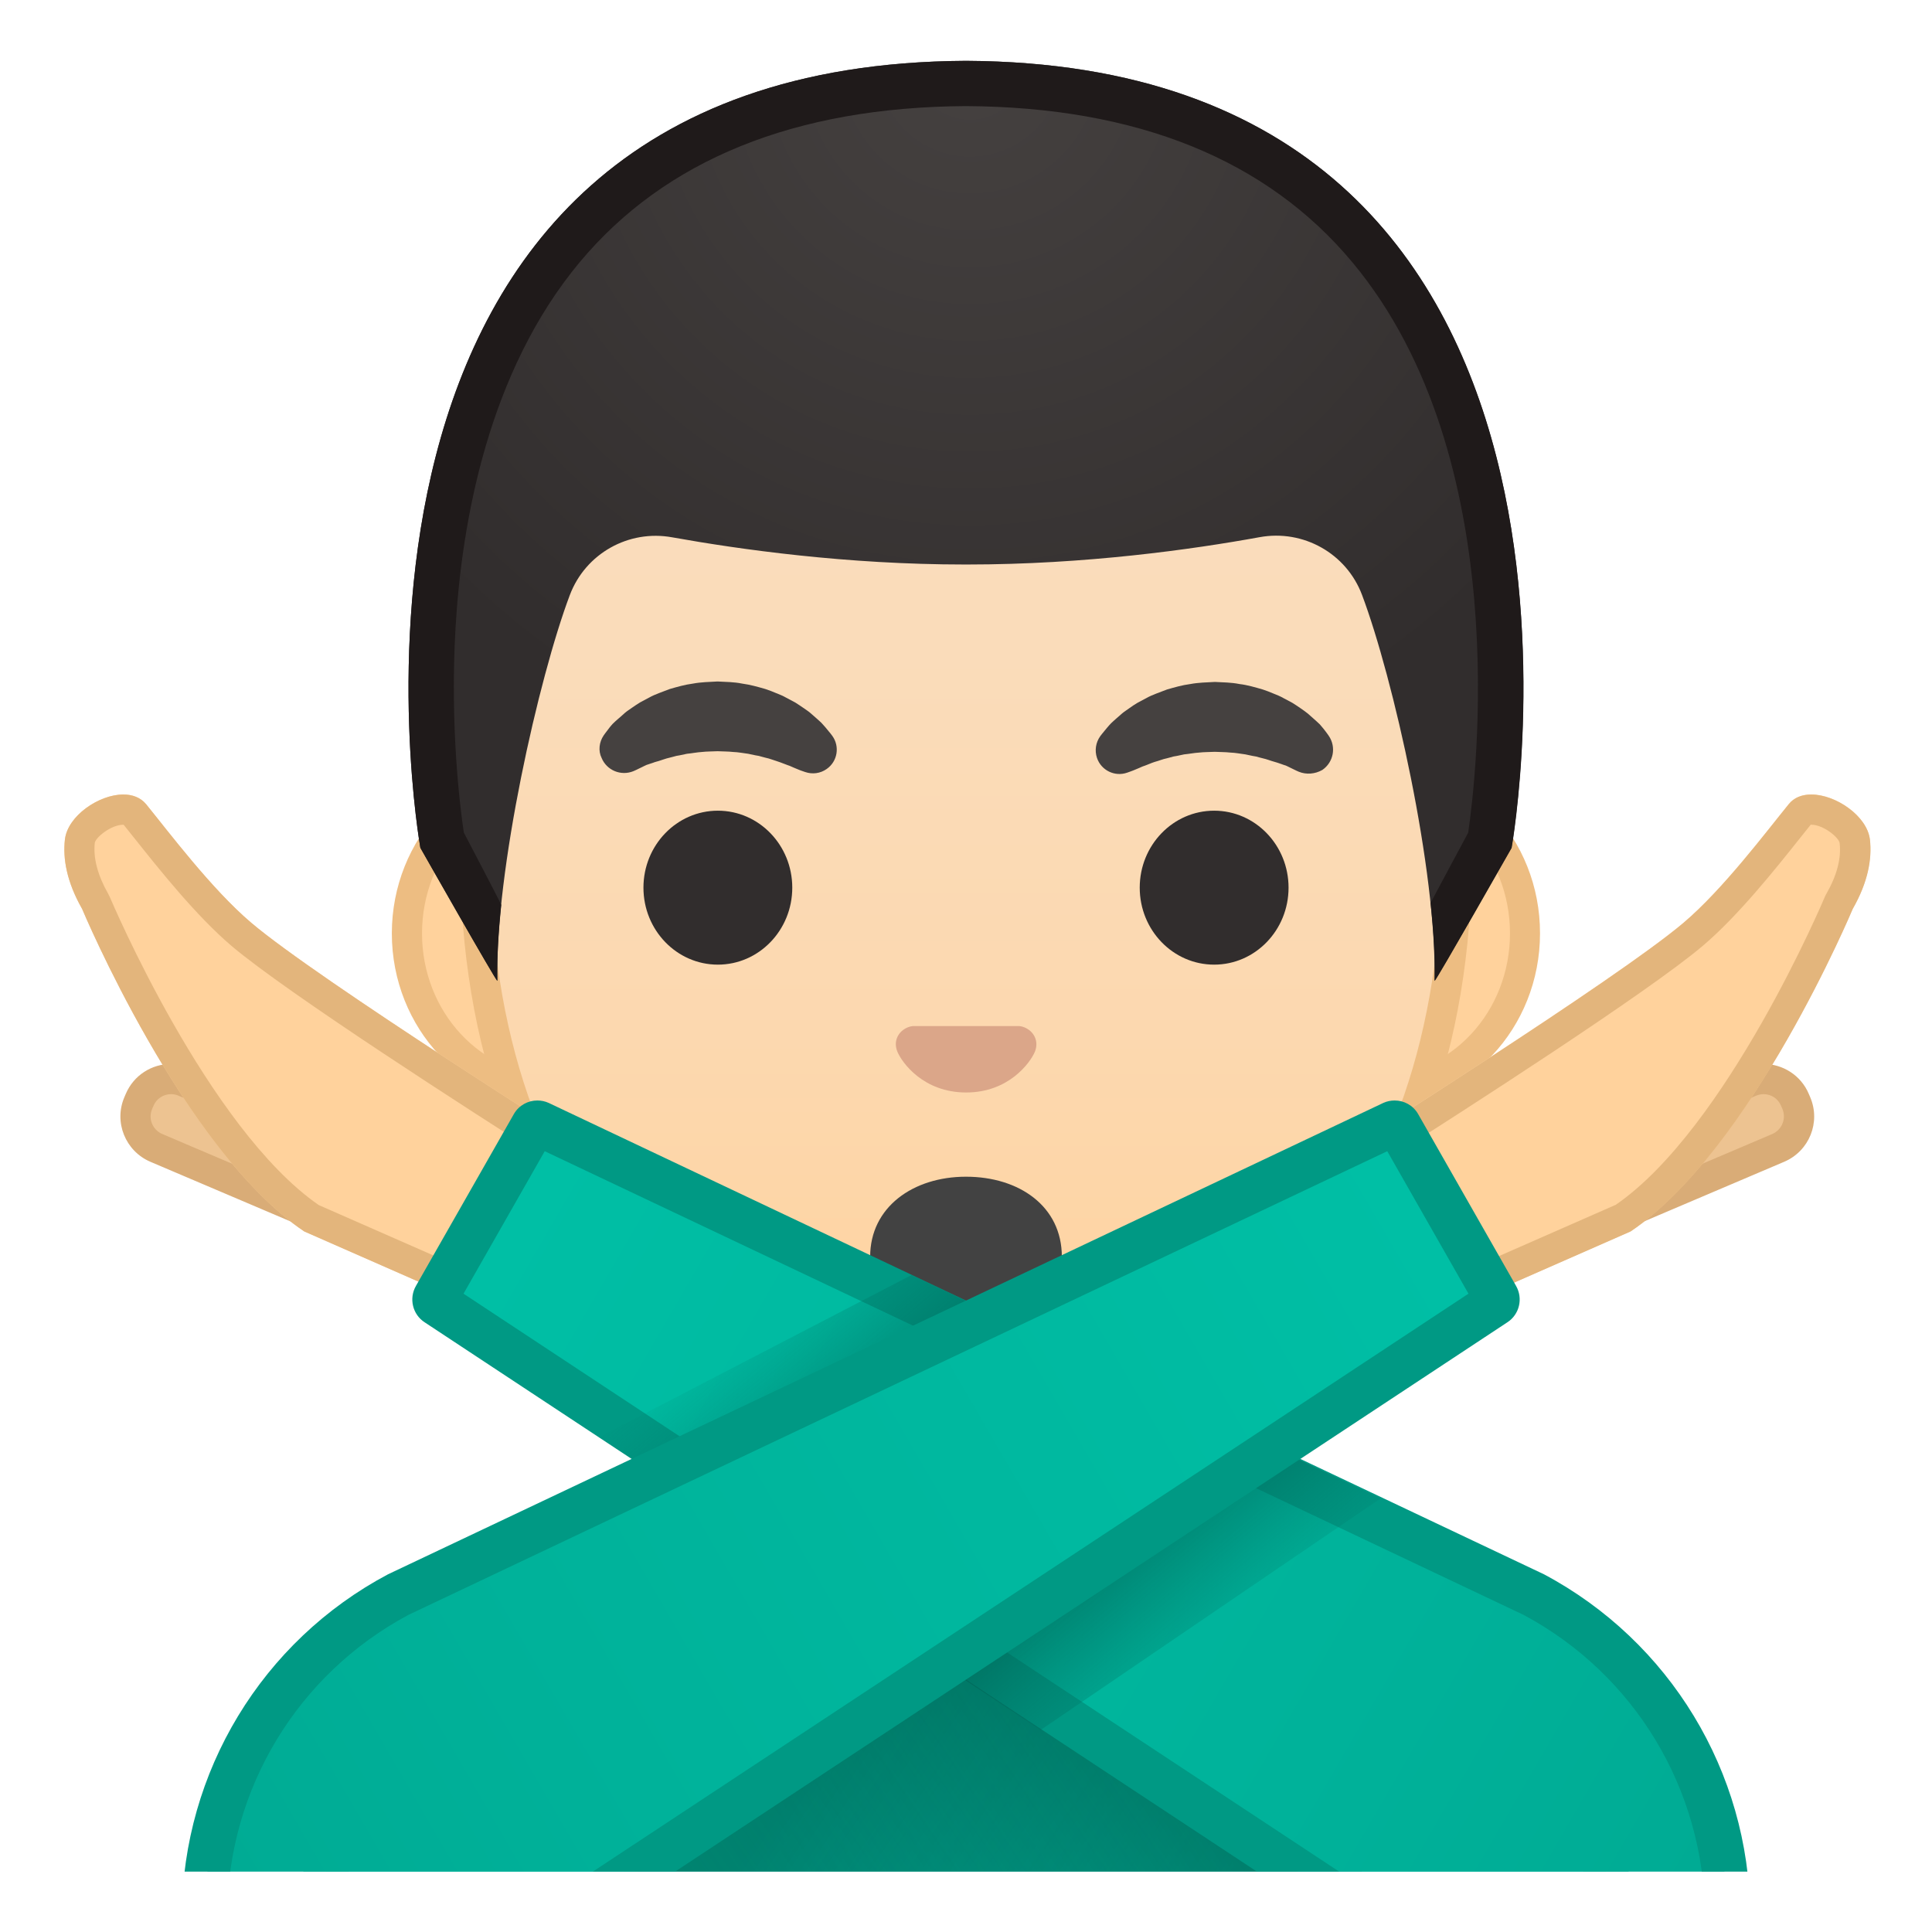 <svg enable-background="new 0 0 128 128" viewBox="0 0 128 128" xmlns="http://www.w3.org/2000/svg" xmlns:xlink="http://www.w3.org/1999/xlink"><defs><rect id="h" x="4" y="4" width="120" height="120"/></defs><clipPath id="a"><use xlink:href="#h"/></clipPath><g clip-path="url(#a)"><path d="m63.17 107.23c-4 0-7.26-3.22-7.26-7.17v-8.98h16.16v8.98c0 3.96-3.26 7.17-7.26 7.17h-1.64z" fill="#E59600"/><path d="m71.08 92.08v7.98c0 3.4-2.81 6.17-6.26 6.17h-1.65c-3.45 0-6.26-2.77-6.26-6.17v-7.98h14.17m2-2h-18.16v9.98c0 4.51 3.7 8.17 8.26 8.17h1.65c4.56 0 8.26-3.66 8.26-8.17v-9.98h-0.01z" fill="#D18100"/></g><g clip-path="url(#a)"><path d="m36.67 72.26c-5.36 0-9.71-4.67-9.71-10.41s4.36-10.41 9.71-10.41h54.65c5.36 0 9.71 4.67 9.71 10.41s-4.36 10.41-9.71 10.41h-54.65z" fill="#FFD29C"/><path d="m91.33 52.43c4.8 0 8.71 4.22 8.71 9.41s-3.91 9.41-8.71 9.41h-54.66c-4.8 0-8.71-4.22-8.71-9.41s3.91-9.41 8.71-9.41h54.66m0-2h-54.66c-5.89 0-10.71 5.14-10.71 11.41 0 6.28 4.82 11.41 10.71 11.41h54.65c5.89 0 10.71-5.14 10.71-11.41 0.01-6.27-4.81-11.41-10.7-11.41z" fill="#EDBD82"/></g><g clip-path="url(#a)"><linearGradient id="g" x1="64" x2="64" y1="94.591" y2="12.825" gradientUnits="userSpaceOnUse"><stop stop-color="#FFD29C" offset="0"/><stop stop-color="#FFD39E" offset=".024"/><stop stop-color="#FCD8AF" offset=".316"/><stop stop-color="#FADCBA" offset=".629"/><stop stop-color="#F9DDBD" offset="1"/></linearGradient><path d="m64 95.27c-15.66 0-32.52-12.14-32.52-38.81 0-12.38 3.56-23.79 10.02-32.13 6.04-7.8 14.25-12.27 22.5-12.27s16.45 4.47 22.5 12.27c6.46 8.33 10.02 19.75 10.02 32.13 0 12.09-3.51 22.19-10.14 29.21-5.86 6.19-13.81 9.6-22.38 9.6z" fill="url(#g)"/><path d="m64 13.07c7.94 0 15.85 4.33 21.71 11.88 6.33 8.16 9.81 19.35 9.81 31.52 0 11.83-3.41 21.7-9.87 28.52-5.67 5.99-13.36 9.29-21.65 9.29s-15.98-3.3-21.65-9.29c-6.46-6.82-9.87-16.69-9.87-28.52 0-12.16 3.49-23.35 9.81-31.52 5.86-7.55 13.77-11.88 21.71-11.88m0-2c-17.4 0-33.52 18.61-33.52 45.39 0 26.64 16.61 39.81 33.52 39.81s33.52-13.17 33.52-39.81c0-26.78-16.12-45.39-33.52-45.39z" fill="#EDBD82"/></g><g clip-path="url(#a)"><radialGradient id="f" cx="47.564" cy="48.217" r="5.957" gradientUnits="userSpaceOnUse"><stop stop-color="#454140" offset=".09"/><stop stop-color="#454140" offset="1"/></radialGradient><path d="m39.99 48.73s0.13-0.19 0.38-0.51c0.07-0.08 0.12-0.16 0.22-0.26 0.11-0.11 0.23-0.22 0.37-0.34s0.28-0.24 0.43-0.38c0.15-0.13 0.31-0.23 0.48-0.35 0.17-0.11 0.34-0.24 0.53-0.35 0.19-0.1 0.4-0.21 0.6-0.32 0.21-0.12 0.43-0.21 0.66-0.3s0.47-0.18 0.71-0.27c0.49-0.14 1-0.29 1.54-0.36 0.53-0.1 1.08-0.11 1.63-0.14 0.55 0.03 1.09 0.03 1.63 0.14 0.53 0.07 1.05 0.22 1.54 0.36 0.24 0.08 0.48 0.17 0.71 0.27 0.23 0.09 0.45 0.18 0.66 0.3 0.21 0.11 0.41 0.22 0.6 0.32 0.19 0.11 0.36 0.24 0.53 0.35 0.17 0.12 0.33 0.22 0.47 0.34s0.27 0.24 0.4 0.35c0.12 0.11 0.24 0.21 0.34 0.31s0.18 0.21 0.26 0.29c0.31 0.36 0.46 0.57 0.46 0.57 0.51 0.7 0.35 1.69-0.36 2.19-0.43 0.31-0.96 0.37-1.43 0.21l-0.29-0.1s-0.19-0.07-0.49-0.2c-0.08-0.03-0.15-0.07-0.25-0.11-0.1-0.03-0.19-0.07-0.3-0.11-0.21-0.08-0.44-0.17-0.7-0.25-0.13-0.04-0.26-0.09-0.4-0.13-0.14-0.03-0.28-0.07-0.43-0.11-0.07-0.02-0.15-0.04-0.22-0.06-0.08-0.01-0.15-0.03-0.23-0.04-0.16-0.03-0.31-0.07-0.47-0.1-0.33-0.04-0.66-0.11-1-0.12-0.34-0.04-0.69-0.03-1.03-0.05-0.35 0.02-0.7 0.01-1.03 0.05-0.34 0.02-0.67 0.09-1 0.12-0.16 0.03-0.31 0.07-0.47 0.1-0.08 0.01-0.16 0.03-0.23 0.04-0.07 0.02-0.15 0.04-0.22 0.06-0.15 0.04-0.29 0.07-0.43 0.11s-0.27 0.09-0.4 0.13-0.25 0.08-0.37 0.11c-0.1 0.04-0.2 0.07-0.29 0.1s-0.18 0.06-0.27 0.09c-0.1 0.04-0.2 0.1-0.29 0.14-0.36 0.18-0.57 0.27-0.57 0.27-0.83 0.34-1.77-0.05-2.11-0.87-0.24-0.48-0.16-1.06 0.13-1.49z" fill="url(#f)"/><ellipse cx="47.56" cy="58.81" rx="4.93" ry="5.1" fill="#312D2D"/><radialGradient id="e" cx="80.436" cy="48.218" r="5.957" gradientUnits="userSpaceOnUse"><stop stop-color="#454140" offset=".09"/><stop stop-color="#454140" offset="1"/></radialGradient><path d="m86.05 51.13s-0.22-0.09-0.57-0.27c-0.09-0.04-0.19-0.1-0.29-0.14-0.09-0.02-0.18-0.06-0.27-0.09s-0.19-0.07-0.29-0.1c-0.12-0.04-0.24-0.07-0.37-0.11s-0.26-0.09-0.4-0.13-0.28-0.07-0.43-0.11c-0.07-0.02-0.15-0.04-0.22-0.06-0.08-0.01-0.15-0.03-0.23-0.04-0.16-0.03-0.31-0.07-0.47-0.1-0.33-0.04-0.66-0.11-1-0.12-0.34-0.04-0.69-0.03-1.03-0.05-0.35 0.02-0.7 0.01-1.03 0.05-0.34 0.02-0.67 0.09-1 0.12-0.16 0.03-0.31 0.07-0.47 0.1-0.08 0.01-0.16 0.03-0.23 0.04-0.07 0.02-0.15 0.04-0.22 0.06-0.15 0.04-0.29 0.08-0.43 0.11-0.14 0.04-0.27 0.09-0.4 0.13-0.26 0.07-0.49 0.16-0.7 0.25-0.11 0.04-0.2 0.08-0.3 0.11-0.09 0.04-0.17 0.08-0.25 0.11-0.3 0.13-0.49 0.2-0.49 0.2l-0.28 0.1c-0.82 0.29-1.72-0.15-2-0.97-0.17-0.5-0.08-1.03 0.21-1.44 0 0 0.16-0.22 0.46-0.57 0.08-0.09 0.16-0.19 0.26-0.29s0.22-0.2 0.34-0.31 0.26-0.23 0.4-0.35 0.31-0.22 0.47-0.34c0.17-0.12 0.34-0.24 0.53-0.35 0.19-0.1 0.4-0.21 0.6-0.32 0.21-0.12 0.43-0.21 0.66-0.3s0.46-0.18 0.71-0.27c0.49-0.14 1-0.29 1.54-0.36 0.53-0.1 1.08-0.11 1.63-0.14 0.55 0.03 1.09 0.03 1.63 0.14 0.53 0.06 1.05 0.22 1.54 0.36 0.24 0.08 0.48 0.17 0.71 0.27 0.23 0.09 0.45 0.18 0.66 0.3 0.21 0.11 0.41 0.22 0.6 0.32 0.19 0.11 0.36 0.24 0.53 0.35 0.17 0.12 0.32 0.22 0.48 0.35 0.15 0.13 0.3 0.26 0.43 0.38s0.26 0.23 0.37 0.34c0.09 0.1 0.15 0.18 0.22 0.26 0.25 0.31 0.38 0.51 0.38 0.51 0.5 0.74 0.31 1.74-0.43 2.25-0.49 0.28-1.07 0.32-1.56 0.12z" fill="url(#e)"/><ellipse cx="80.44" cy="58.81" rx="4.93" ry="5.1" fill="#312D2D"/><path d="m67.86 68.06c-0.11-0.04-0.21-0.07-0.32-0.08h-7.07c-0.11 0.01-0.22 0.04-0.32 0.08-0.64 0.26-0.99 0.92-0.69 1.63s1.71 2.69 4.55 2.69 4.25-1.99 4.55-2.69c0.29-0.71-0.06-1.37-0.7-1.63z" fill="#DBA689"/></g><g clip-path="url(#a)"><defs><path id="d" d="m64 4.03h-0.02s-0.01 0-0.02 0c-45.43 0.24-36.12 52.14-36.12 52.14s5.1 8.99 5.1 8.81c-0.03-1.41 0.46-6.89 0.46-6.89l-2.68-2.92s3.89-25.44 6.79-24.91c4.45 0.81 26.54 2 26.57 2 7.83 0 14.92-0.36 19.37-1.17 2.9-0.53 9.64 1.7 10.68 4.45 1.33 3.54 3.13 19.71 3.13 19.71l-2.68 2.83s0.49 5.51 0.46 6.89c0 0.18 5.1-8.81 5.1-8.81s9.3-51.89-36.14-52.13z"/></defs><clipPath><use xlink:href="#d"/></clipPath></g><g clip-path="url(#a)"><radialGradient id="c" cx="64.26" cy="4.274" r="48.85" gradientUnits="userSpaceOnUse"><stop stop-color="#454140" offset="0"/><stop stop-color="#312D2D" offset="1"/></radialGradient><path d="m64.02 4.03h-0.02s-0.01 0-0.02 0c-45.43 0.24-36.13 52.14-36.13 52.14s5.1 8.99 5.1 8.81c-0.16-7.25 2.74-20.09 4.8-25.55 1.04-2.76 3.9-4.36 6.79-3.83 4.46 0.8 11.55 1.8 19.38 1.8h0.08 0.08c7.83 0 14.92-1 19.37-1.81 2.9-0.53 5.76 1.08 6.79 3.83 2.06 5.47 4.96 18.3 4.8 25.55 0 0.18 5.1-8.81 5.1-8.81s9.31-51.89-36.12-52.13z" fill="url(#c)"/><path d="m64.02 4.03h-0.02s-0.01 0-0.02 0c-45.43 0.24-36.13 52.14-36.13 52.14s5 8.81 5.1 8.81c-0.03-1.48 0.07-3.2 0.26-5.03-0.12-0.29-2.46-4.75-2.48-4.79-0.24-1.6-0.93-6.98-0.55-13.56 0.41-7.04 2.17-16.96 8.22-24.22 5.67-6.8 14.27-10.28 25.56-10.35h0.04c11.32 0.06 19.93 3.54 25.6 10.35 10.81 12.96 8.18 34.33 7.67 37.79-0.02 0.04-2.46 4.58-2.49 4.65 0.2 1.89 0.31 3.65 0.27 5.17 0.09 0 5.1-8.81 5.1-8.81s9.3-51.91-36.13-52.15z" fill="#1F1A1A"/></g><g clip-path="url(#a)"><path d="m23.13 81.3c-0.3 0-0.6-0.06-0.88-0.18l-11.89-5.06c-1.15-0.49-1.68-1.82-1.19-2.97l0.09-0.22c0.36-0.83 1.17-1.37 2.08-1.37 0.3 0 0.6 0.06 0.88 0.18l11.89 5.06c0.56 0.24 0.99 0.68 1.21 1.24 0.23 0.56 0.22 1.18-0.02 1.73l-0.09 0.21c-0.36 0.84-1.17 1.38-2.08 1.38z" fill="#EDC391"/><path d="m11.33 72.49c0.17 0 0.33 0.03 0.49 0.1l11.89 5.06c0.64 0.27 0.94 1.02 0.67 1.66l-0.09 0.21c-0.2 0.47-0.66 0.77-1.16 0.77-0.17 0-0.33-0.03-0.49-0.1l-11.89-5.06c-0.31-0.13-0.55-0.38-0.68-0.69s-0.12-0.66 0.01-0.97l0.09-0.21c0.19-0.46 0.65-0.77 1.16-0.77m0-2c-1.27 0-2.47 0.74-3 1.99l-0.09 0.21c-0.71 1.66 0.07 3.57 1.72 4.28l11.89 5.06c0.42 0.18 0.85 0.26 1.28 0.26 1.27 0 2.47-0.74 3-1.99l0.09-0.21c0.71-1.66-0.07-3.57-1.72-4.28l-11.89-5.06c-0.42-0.17-0.85-0.26-1.28-0.26z" fill="#D9AC77"/><path d="m39.08 76.23s-18.03-11.35-22.44-15.1c-2.61-2.21-5.48-6.03-6.97-7.86-1.35-1.66-5.13 0.22-5.37 2.35-0.14 1.25 0.11 2.78 1.14 4.59 0 0 6.69 15.98 14.72 21.37l10.97 4.82 7.95-10.17z" fill="#FFD29C"/><path d="m8.17 54.64h0.02c0.21 0.26 0.45 0.57 0.72 0.9 1.63 2.05 4.09 5.14 6.43 7.13 3.66 3.11 16.03 11.05 20.8 14.08l-5.64 7.21-9.38-4.12c-7.37-5.1-13.77-20.24-13.84-20.4-0.03-0.07-0.07-0.15-0.11-0.22-0.7-1.23-1-2.37-0.89-3.38 0.06-0.36 1.08-1.2 1.89-1.2m0-2c-1.63 0-3.7 1.43-3.87 2.99-0.14 1.25 0.11 2.78 1.14 4.59 0 0 6.69 15.98 14.72 21.37l10.97 4.82 7.96-10.17s-18.03-11.35-22.44-15.1c-2.61-2.21-5.48-6.03-6.97-7.86-0.38-0.45-0.92-0.64-1.51-0.64z" fill="#E3B57C"/></g><g clip-path="url(#a)"><path d="m105.04 81.3c-0.91 0-1.73-0.54-2.08-1.38l-0.09-0.21c-0.24-0.55-0.24-1.17-0.02-1.73s0.66-1 1.21-1.24l11.89-5.06c0.28-0.12 0.58-0.18 0.89-0.18 0.91 0 1.73 0.54 2.08 1.38l0.09 0.21c0.24 0.56 0.24 1.17 0.02 1.73-0.23 0.56-0.66 1-1.21 1.24l-11.89 5.06c-0.28 0.12-0.58 0.18-0.89 0.18z" fill="#EDC391"/><path d="m116.84 72.49c0.51 0 0.96 0.3 1.16 0.77l0.09 0.21c0.27 0.64-0.03 1.38-0.67 1.66l-11.89 5.06c-0.16 0.07-0.32 0.1-0.49 0.1-0.51 0-0.96-0.3-1.16-0.77l-0.09-0.21c-0.27-0.64 0.03-1.38 0.67-1.66l11.89-5.06c0.16-0.06 0.32-0.1 0.49-0.1m0-2c-0.43 0-0.86 0.08-1.28 0.26l-11.89 5.06c-1.66 0.71-2.43 2.62-1.72 4.28l0.09 0.21c0.53 1.24 1.73 1.99 3 1.99 0.43 0 0.86-0.08 1.28-0.26l11.89-5.06c1.66-0.71 2.43-2.62 1.72-4.28l-0.09-0.21c-0.52-1.24-1.73-1.99-3-1.99z" fill="#D9AC77"/><path d="m89.1 76.23s18.03-11.35 22.44-15.1c2.61-2.21 5.48-6.03 6.97-7.86 1.35-1.66 5.13 0.22 5.37 2.35 0.14 1.25-0.11 2.78-1.14 4.59 0 0-6.69 15.98-14.72 21.37l-10.97 4.82-7.95-10.17z" fill="#FFD29C"/><path d="m120.06 54.53m-0.06 0.11c0.81 0 1.83 0.85 1.88 1.21 0.12 1.01-0.18 2.15-0.88 3.37-0.04 0.07-0.08 0.14-0.11 0.22-0.06 0.15-6.47 15.3-13.84 20.38l-9.38 4.12-5.64-7.21c4.77-3.03 17.14-10.97 20.8-14.08 2.34-1.99 4.8-5.08 6.43-7.13 0.26-0.33 0.5-0.63 0.72-0.9 0.01 0.02 0.02 0.02 0.02 0.02m0-2c-0.6 0-1.13 0.19-1.49 0.64-1.49 1.83-4.36 5.65-6.97 7.86-4.42 3.75-22.44 15.1-22.44 15.1l7.96 10.17 10.97-4.82c8.03-5.39 14.72-21.37 14.72-21.37 1.03-1.8 1.28-3.34 1.14-4.59-0.18-1.56-2.26-2.99-3.89-2.99z" fill="#E3B57C"/></g><path d="m70.35 83.26c0 3.18-2.84 3.85-6.35 3.85s-6.35-0.73-6.35-3.85c0-3.28 2.84-5.3 6.35-5.3s6.35 1.95 6.35 5.3z" clip-path="url(#a)" fill="#424242"/><g clip-path="url(#a)"><path d="m63.12 110.68c-4.3 0-7.81-3.56-7.81-7.94v-9.92h17.38v9.92c0 4.38-3.5 7.94-7.81 7.94h-1.76z" fill="#E49800"/><path d="m71.69 93.81v8.92c0 3.83-3.05 6.94-6.81 6.94h-1.76c-3.75 0-6.81-3.11-6.81-6.94v-8.92h15.38m2-2h-19.38v10.92c0 4.94 3.94 8.94 8.81 8.94h1.76c4.86 0 8.81-4 8.81-8.94v-10.92z" fill="#C78500"/></g><g clip-path="url(#a)"><path d="m21.6 131.25v-9.17c0-7.44 4.34-13.31 12.9-17.46 7.54-3.65 18.01-5.67 29.5-5.68h0.11c21.01 0 42.29 7.95 42.29 23.14v9.17h-84.8z" fill="#00BFA5"/><path d="m64.11 100.44c20.27 0 40.79 7.43 40.79 21.64v7.67h-81.8v-7.67c0-6.82 4.05-12.24 12.05-16.11 7.34-3.55 17.58-5.52 28.85-5.53h0.11m0-3h-0.11c-21.88 0.03-43.9 7.31-43.9 24.64v10.67h87.8v-10.67c0-16.33-21.81-24.64-43.79-24.64z" fill="#009E88"/></g><linearGradient id="l" x1="87.094" x2="53.797" y1="114.12" y2="136.75" gradientTransform="matrix(-1 0 0 1 142.59 0)" gradientUnits="userSpaceOnUse"><stop stop-color="#004D40" stop-opacity=".5" offset="0"/><stop stop-color="#00796B" stop-opacity="0" offset="1"/></linearGradient><polygon points="78.35 97.28 30.8 131.61 89.14 131.78 89.78 103.15" clip-path="url(#a)" fill="url(#l)"/><rect x="16.98" y="5.25" width="94.03" height="94.03" clip-path="url(#a)" fill="none"/><rect x="4" y="4" width="120" height="120" clip-path="url(#a)" fill="none"/><path d="m63.95 90.25h-9.08v9.59c0 4.34 3.7 7.86 8.26 7.86h1.65c4.56 0 8.26-3.52 8.26-7.86v-9.59h-9.09z" clip-path="url(#a)" fill="#E59900"/><linearGradient id="k" x1="76.094" x2="42.797" y1="114.12" y2="136.75" gradientUnits="userSpaceOnUse"><stop stop-color="#004D40" stop-opacity=".5" offset="0"/><stop stop-color="#00796B" stop-opacity="0" offset="1"/></linearGradient><polygon points="53.24 97.28 100.78 131.61 42.45 131.78 41.8 103.15" clip-path="url(#a)" fill="url(#k)"/><g clip-path="url(#a)"><linearGradient id="j" x1="34.032" x2="112" y1="80.624" y2="125.79" gradientUnits="userSpaceOnUse"><stop stop-color="#00BFA5" offset="0"/><stop stop-color="#00B29A" offset=".705"/><stop stop-color="#00AB94" offset="1"/></linearGradient><path d="m97.13 131.34-68.17-44.99c-0.15-0.09-0.19-0.27-0.11-0.41l6.5-11.4c0.07-0.12 0.21-0.14 0.25-0.14s0.08 0.01 0.12 0.03l65.92 31.22c7.81 4.15 12.74 12.28 12.8 21.19l0.04 4.79-17.35-0.29z" fill="url(#j)"/><path d="m36.09 76.27 64.85 30.72c7.35 3.93 11.95 11.54 12.01 19.88l0.03 3.25-15.39-0.27-66.88-44.14 5.38-9.44m-0.49-3.36c-0.62 0-1.22 0.32-1.55 0.89l-6.49 11.39c-0.48 0.83-0.23 1.9 0.58 2.42l68.53 45.23 19.33 0.33-0.05-6.33c-0.07-9.45-5.32-18.1-13.66-22.54l-65.94-31.23c-0.24-0.11-0.5-0.16-0.75-0.16z" fill="#009984"/></g><linearGradient id="b" x1="53.415" x2="79.311" y1="82.759" y2="113.62" gradientUnits="userSpaceOnUse"><stop stop-color="#00796B" stop-opacity="0" offset="0"/><stop stop-color="#004D40" offset=".503"/><stop stop-color="#00796B" stop-opacity="0" offset="1"/></linearGradient><polygon points="91.46 99.28 68.94 114.62 39.69 95.22 60.4 84.47" clip-path="url(#a)" fill="url(#b)"/><g clip-path="url(#a)"><linearGradient id="i" x1="48.84" x2="126.8" y1="80.626" y2="125.8" gradientTransform="matrix(-1 0 0 1 142.81 0)" gradientUnits="userSpaceOnUse"><stop stop-color="#00BFA5" offset="0"/><stop stop-color="#00B29A" offset=".705"/><stop stop-color="#00AB94" offset="1"/></linearGradient><path d="m13.55 126.85c0.07-8.91 5-17.04 12.87-21.22l65.88-31.2c0.02-0.01 0.06-0.02 0.1-0.02s0.18 0.01 0.26 0.15l6.49 11.38c0.09 0.15 0.05 0.33-0.09 0.41l-68.18 45-17.36 0.3 0.03-4.8z" fill="url(#i)"/><path d="m91.91 76.27 5.38 9.44-66.88 44.14-15.39 0.27 0.03-3.25c0.06-8.34 4.66-15.95 12.01-19.88l64.85-30.72m0.49-3.36c-0.25 0-0.51 0.05-0.75 0.16l-65.94 31.23c-8.35 4.43-13.59 13.09-13.66 22.54l-0.05 6.33 19.33-0.33 68.53-45.23c0.81-0.52 1.06-1.59 0.58-2.42l-6.49-11.39c-0.33-0.57-0.93-0.89-1.55-0.89z" fill="#009984"/></g></svg>
